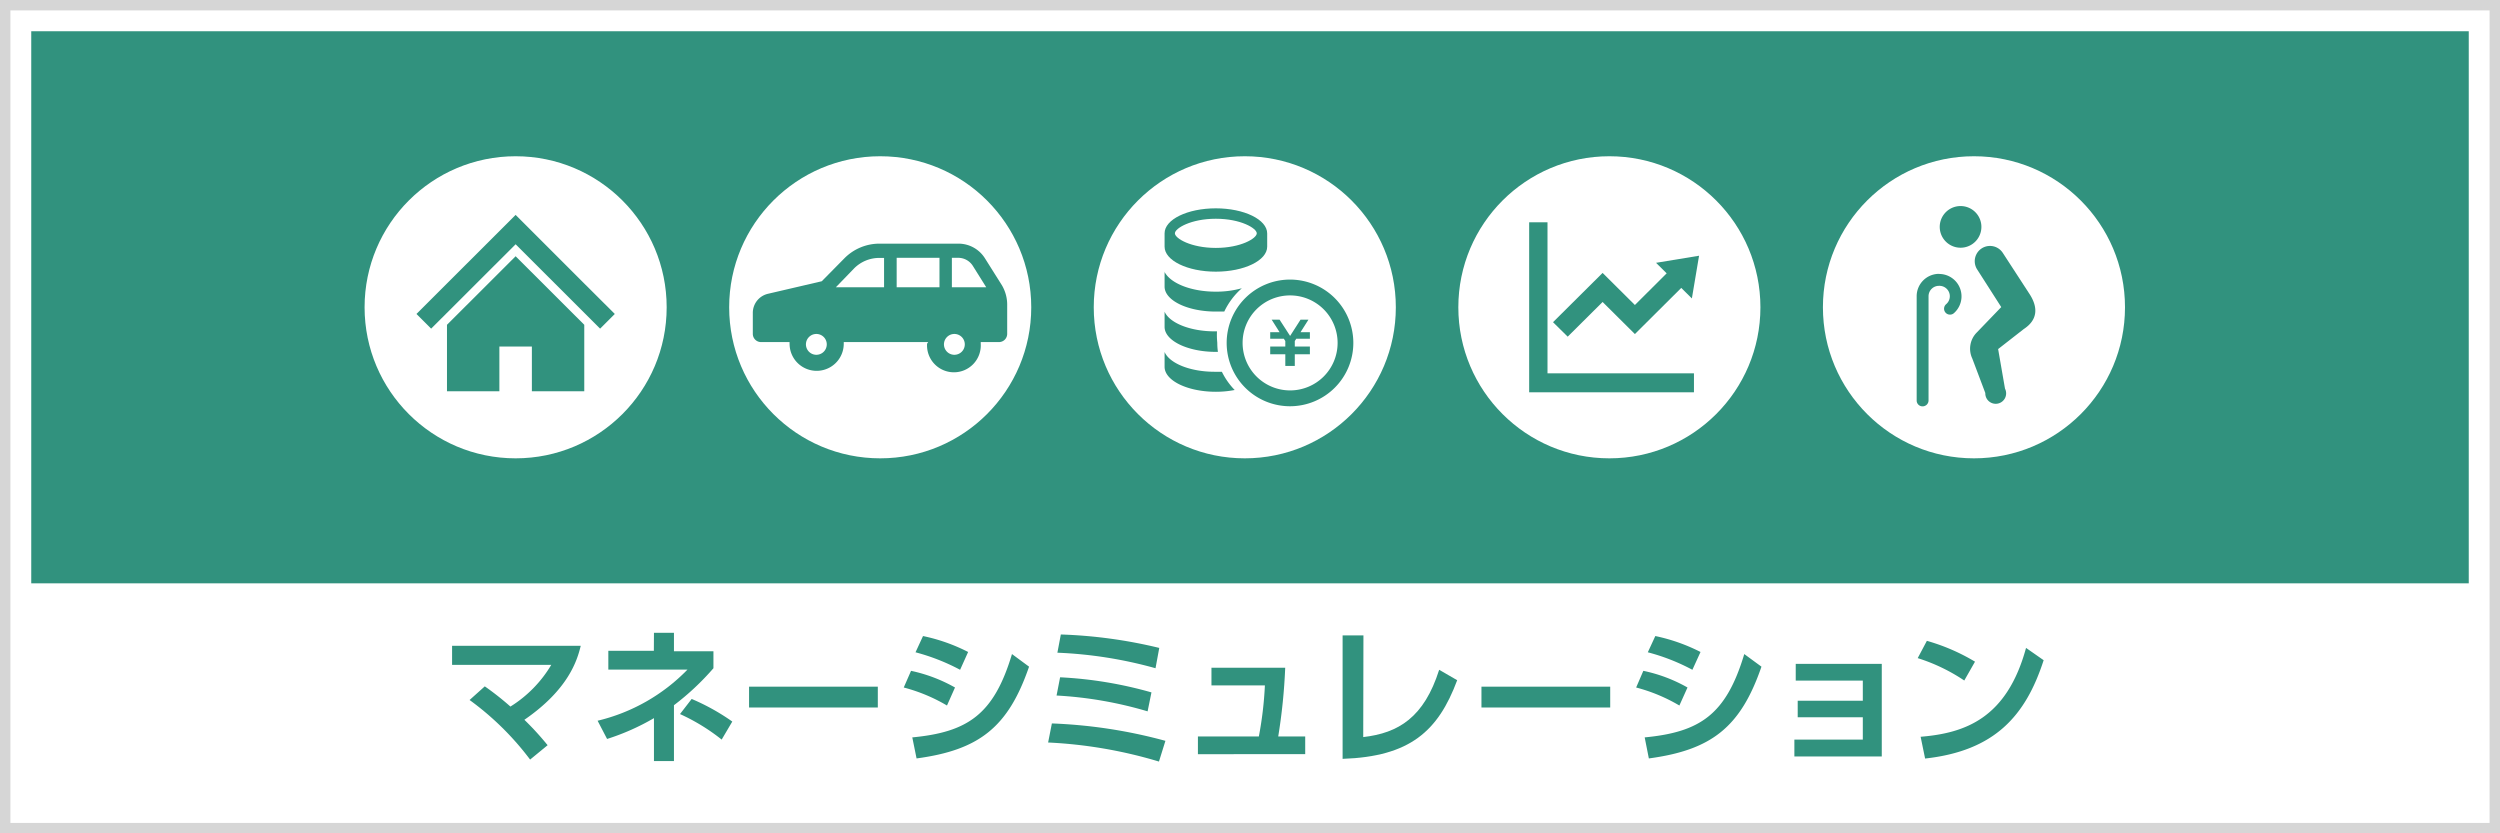 <svg xmlns="http://www.w3.org/2000/svg" width="240" height="80" viewBox="0 0 240 80"><rect x="0" y="0" width="240" height="80" fill="#333333" stroke="none"/><defs><style>.a{fill:#fff;}.b{fill:#d6d6d6;}.c{fill:#31927e;}</style></defs><title>bnr_simulation</title><rect class="a" x="0.5" y="0.5" width="239" height="79"/><path class="b" d="M239,1V79H1V1H239m1-1H0V80H240V0Z"/><rect class="c" x="3" y="3" width="234" height="53"/><path class="c" d="M46.54,65.89A27.63,27.63,0,0,1,49,67.83a11.79,11.79,0,0,0,3.92-4H43.4V62H55.75c-.34,1.4-1.18,4.19-5.41,7.1a27.41,27.41,0,0,1,2.23,2.44l-1.68,1.38a27.42,27.42,0,0,0-5.81-5.72Z"/><path class="c" d="M62.78,60.75H64.7v1.77h3.79v1.63A24.86,24.86,0,0,1,64.7,67.7v5.36H62.78V68.94a22.19,22.19,0,0,1-4.5,2l-.91-1.75A17.78,17.78,0,0,0,66,64.28l-7.6,0v-1.8h4.37ZM69.28,71a19,19,0,0,0-4-2.45L66.4,67.1a20.77,20.77,0,0,1,3.9,2.17Z"/><path class="c" d="M84.27,65.92v2H71.91v-2Z"/><path class="c" d="M90.91,67.73A16.23,16.23,0,0,0,86.76,66l.7-1.6A14.78,14.78,0,0,1,91.68,66Zm-3.33,3.06c5.32-.51,7.83-2.19,9.57-8l1.64,1.21c-2,5.81-4.78,8-10.8,8.81Zm4.59-6.49a19.89,19.89,0,0,0-4.28-1.68l.72-1.56a17.17,17.17,0,0,1,4.33,1.53Z"/><path class="c" d="M111.26,73.11a44,44,0,0,0-10.64-1.83l.36-1.83a48.16,48.16,0,0,1,10.9,1.67Zm-1.09-4.82a37.84,37.84,0,0,0-8.74-1.52l.34-1.75a39,39,0,0,1,8.77,1.45Zm.76-4.14a41,41,0,0,0-9.42-1.49l.33-1.75a46.39,46.39,0,0,1,9.45,1.29Z"/><path class="c" d="M125.3,70.7v1.7H115V70.7h5.85a34.86,34.86,0,0,0,.58-4.9h-5.13V64.1h7.08a54.84,54.84,0,0,1-.67,6.6Z"/><path class="c" d="M130.87,70.76c3.39-.39,5.84-1.89,7.29-6.46l1.73,1c-1.83,4.91-4.55,7.33-11,7.55V61h2Z"/><path class="c" d="M154.58,65.92v2H142.22v-2Z"/><path class="c" d="M161.22,67.73A16.23,16.23,0,0,0,157.07,66l.69-1.6A14.56,14.56,0,0,1,162,66Zm-3.33,3.06c5.32-.51,7.82-2.19,9.56-8l1.65,1.21c-2,5.81-4.79,8-10.81,8.81Zm4.58-6.49a19.49,19.49,0,0,0-4.28-1.68l.72-1.56a17.37,17.37,0,0,1,4.34,1.53Z"/><path class="c" d="M172.58,68.86V67.27h6.25V65.34h-6.44V63.73h8.26v8.89h-8.39V71h6.57V68.86Z"/><path class="c" d="M188.57,65.33a17.38,17.38,0,0,0-4.47-2.15l.88-1.66a19.15,19.15,0,0,1,4.62,2Zm-4.19,5.4c4.27-.35,8.28-1.77,10.12-8.53l1.69,1.18c-1.72,5.32-4.68,8.7-11.38,9.44Z"/><circle class="a" cx="49.5" cy="29.5" r="14.5"/><polygon class="c" points="56.09 27.22 53.51 24.64 51.47 22.6 49.5 20.63 39.98 30.14 41.39 31.55 49.5 23.45 57.61 31.55 59.02 30.14 56.09 27.22"/><polygon class="c" points="42.91 31.18 42.91 37.56 47.94 37.56 47.94 33.27 51.06 33.27 51.06 37.56 56.09 37.56 56.09 31.18 49.5 24.6 42.91 31.18"/><circle class="a" cx="84.5" cy="29.5" r="14.5"/><path class="c" d="M96.18,27.38l-1.63-2.59A3,3,0,0,0,92,23.39H84.44a4.73,4.73,0,0,0-3.39,1.42L78.89,27l-5.15,1.2a1.88,1.88,0,0,0-1.47,1.85v2a.79.79,0,0,0,.79.79H75.8a.86.86,0,0,0,0,.16A2.58,2.58,0,0,0,81,33c0-.05,0-.11,0-.16h8.11A.86.86,0,0,0,89,33a2.58,2.58,0,1,0,5.15,0v-.16h1.75a.79.79,0,0,0,.79-.79V29.32A3.67,3.67,0,0,0,96.18,27.38ZM78.37,34.06a1,1,0,1,1,1-1A1,1,0,0,1,78.37,34.06Zm6.52-6.48H80.24L82,25.76a3.41,3.41,0,0,1,2.42-1h.45v2.83Zm5.3,0H86.08V24.75h4.11Zm1.43,6.48a1,1,0,1,1,1-1A1,1,0,0,1,91.62,34.06Zm-.24-6.48V24.75H92a1.66,1.66,0,0,1,1.39.77l1.29,2.06Z"/><circle class="a" cx="119.5" cy="29.5" r="14.5"/><path class="c" d="M116.72,20c-2.72,0-4.92,1.07-4.92,2.4v1.28c0,1.33,2.2,2.4,4.92,2.4s4.93-1.07,4.93-2.4V22.41C121.65,21.08,119.44,20,116.72,20Zm0,1c2.4,0,3.93.92,3.93,1.4s-1.53,1.4-3.93,1.4-3.93-.92-3.93-1.4S114.32,21,116.72,21Z"/><path class="c" d="M116.72,28a9.17,9.17,0,0,0,2.5-.33,6.91,6.91,0,0,0-1.69,2.24q-.39,0-.81,0c-2.72,0-4.92-1.07-4.92-2.4v-1.5a0,0,0,0,1,0,0h0a.32.32,0,0,0,0,.1C112.38,27.21,114.36,28,116.72,28Z"/><path class="c" d="M116.86,32.91a6.15,6.15,0,0,0,.06.87h-.2c-2.72,0-4.92-1.08-4.92-2.4V29.88a.07.07,0,0,1,0-.05s0,0,0,0,0,0,0,.09c.47,1.08,2.45,1.89,4.81,1.89h.22A7.59,7.59,0,0,0,116.86,32.91Z"/><path class="c" d="M118.53,37.44a9.43,9.43,0,0,1-1.81.17c-2.72,0-4.92-1.07-4.92-2.4V33.7a0,0,0,0,1,0,0s0,0,0,0,0,0,0,.09c.47,1.09,2.45,1.9,4.81,1.9q.36,0,.69,0A6.8,6.8,0,0,0,118.53,37.44Z"/><polygon class="c" points="125.75 32.52 124.44 32.52 124.3 32.74 124.3 33.27 125.75 33.27 125.75 33.27 125.75 33.9 125.75 34.01 124.3 34.01 124.3 35.13 123.39 35.13 123.39 34.01 121.94 34.01 121.94 33.9 121.94 33.27 121.94 33.27 123.39 33.27 123.39 32.74 123.25 32.52 121.94 32.52 121.94 31.89 122.84 31.89 122.08 30.69 122.84 30.69 123.85 32.25 124.85 30.69 125.61 30.69 124.85 31.89 125.75 31.89 125.75 32.52"/><path class="c" d="M123.85,28.36a4.56,4.56,0,1,1-4.56,4.55,4.55,4.55,0,0,1,4.56-4.55m0-1.52a6.08,6.08,0,1,0,6.07,6.07A6.08,6.08,0,0,0,123.85,26.84Z"/><circle class="a" cx="154.5" cy="29.5" r="14.5"/><polygon class="c" points="148.56 35.84 148.56 21.87 148.56 21.34 146.8 21.34 146.8 21.87 146.8 35.84 146.8 37.13 146.8 37.66 147.31 37.66 148.56 37.66 162.1 37.66 162.62 37.66 162.62 35.84 162.1 35.84 148.56 35.84"/><polygon class="c" points="153.85 28.99 156.95 32.07 161.4 27.64 162.42 28.65 163.11 24.55 158.98 25.23 160 26.24 156.95 29.28 153.85 26.2 149.09 30.93 150.5 32.32 153.85 28.99"/><circle class="a" cx="189.5" cy="29.5" r="14.5"/><path class="c" d="M189.8,23a2,2,0,1,0-2.8.37A2,2,0,0,0,189.8,23Z"/><path class="c" d="M194.87,28.28l-2.6-4a1.46,1.46,0,1,0-2.46,1.59h0l2.31,3.61-2.35,2.44a2.21,2.21,0,0,0-.43,2.5l1.25,3.31a1,1,0,1,0,1.89-.42l-.66-3.8,2.46-1.92C195.58,30.74,195.69,29.58,194.87,28.28Z"/><path class="c" d="M186.11,26.29A2.15,2.15,0,0,0,184,28.44v10a.56.56,0,0,0,.57.57.57.57,0,0,0,.57-.57v-10a1,1,0,0,1,1-1,1,1,0,0,1,.68,1.77.57.57,0,0,0,.76.85,2.15,2.15,0,0,0-1.44-3.76Z"/></svg>